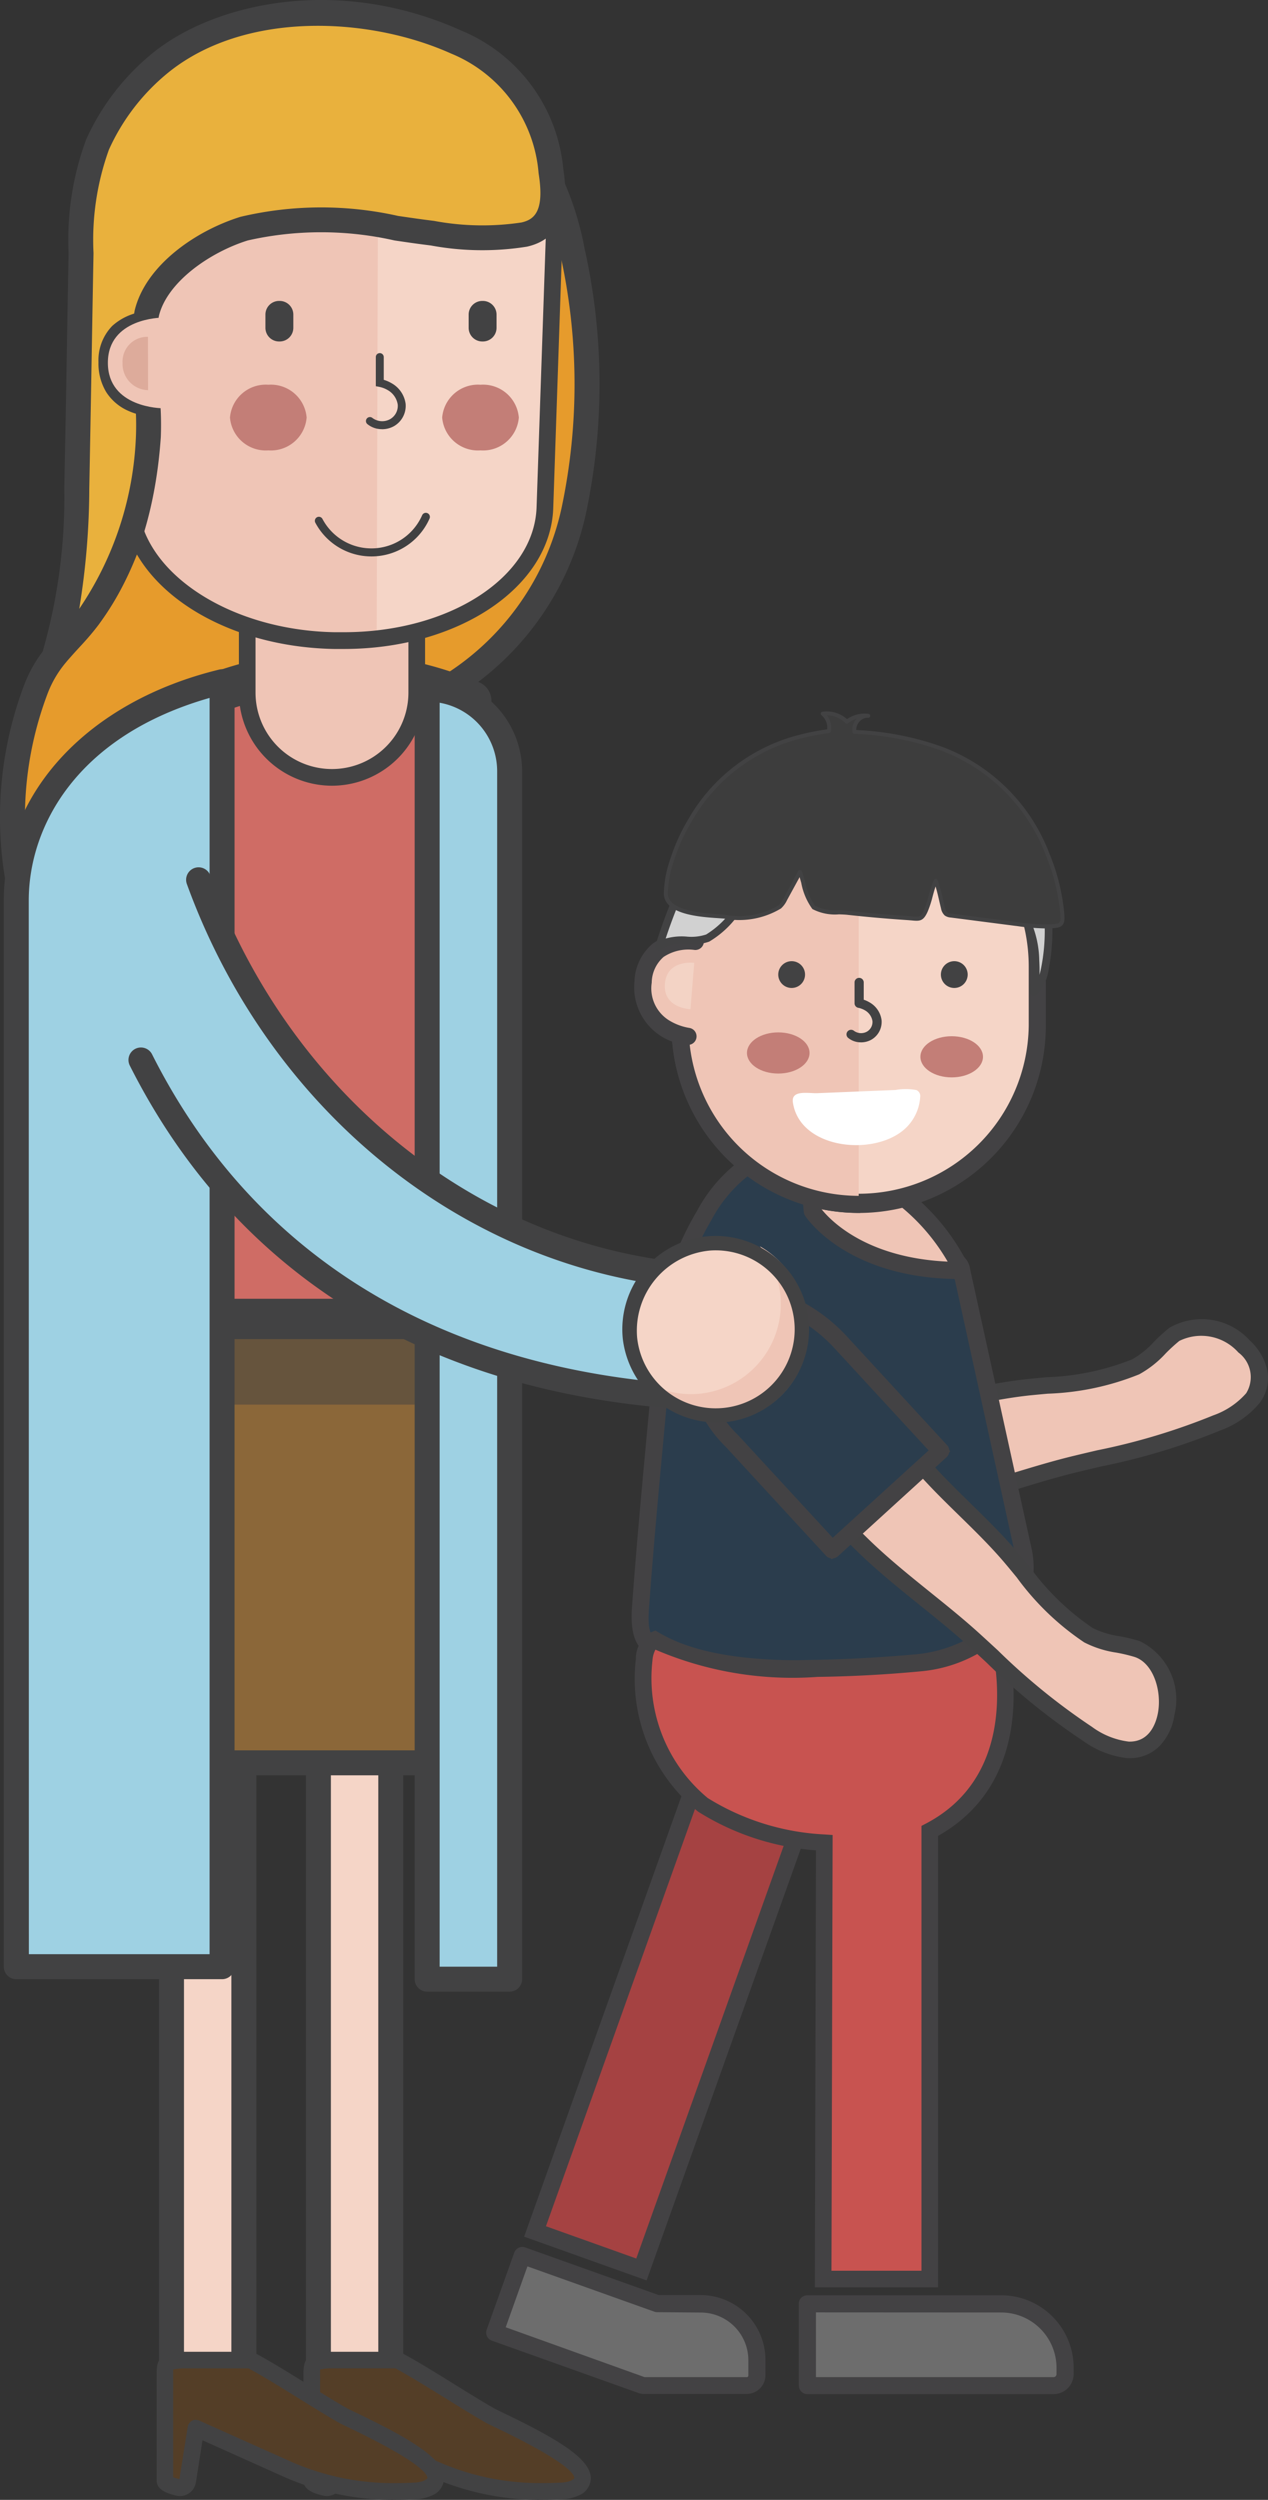 <svg id="Group_973" data-name="Group 973" xmlns="http://www.w3.org/2000/svg" xmlns:xlink="http://www.w3.org/1999/xlink" width="47.901" height="94.436" viewBox="0 0 47.901 94.436">
  <rect x="0" y="0" width="47.901" height="94.436" fill="#333333" stroke="none"/>
  <defs>
    <clipPath id="clip-path">
      <rect id="Rectangle_1990" data-name="Rectangle 1990" width="47.901" height="94.436" fill="none"/>
    </clipPath>
    <clipPath id="clip-path-2">
      <rect id="Rectangle_1989" data-name="Rectangle 1989" width="47.901" height="94.436" transform="translate(0 0)" fill="none"/>
    </clipPath>
    <clipPath id="clip-path-3">
      <rect id="Rectangle_1988" data-name="Rectangle 1988" width="16.436" height="3.264" transform="translate(2.147 49.798)" fill="none"/>
    </clipPath>
  </defs>
  <g id="Group_972" data-name="Group 972" clip-path="url(#clip-path)">
    <g id="Group_971" data-name="Group 971">
      <g id="Group_970" data-name="Group 970" clip-path="url(#clip-path-2)">
        <path id="Path_5071" data-name="Path 5071" d="M44.357,50.411c1.3-1.022,4.083.87,2.974,2.405a3.217,3.217,0,0,1-1.368.939,29.861,29.861,0,0,1-5.287,1.538c-1.8.433-3.544,1.109-5.361,1.483-2.115.436-4.265.692-6.409.965a1.817,1.817,0,0,1-2.024-1.573,1.836,1.836,0,0,1,1.54-2.067c1.339-.2,2.974-.452,3.162-.481l2.974-.455c1.447-.223,2.869-.613,4.328-.764a12.15,12.15,0,0,0,4.013-.766,9.442,9.442,0,0,0,1.458-1.224" fill="#efc5b6"/>
        <path id="Path_5072" data-name="Path 5072" d="M47.585,53a3.5,3.5,0,0,1-1.495,1.042,24.746,24.746,0,0,1-4.5,1.358c-.28.066-.561.131-.84.2-.8.191-1.6.435-2.37.671-.974.3-1.98.6-3,.814-1.949.4-3.954.655-5.892.9l-.541.069a2.15,2.15,0,0,1-.569-4.261c1.092-.16,2.374-.359,2.921-.444l.24-.037q1.486-.225,2.973-.455c.589-.09,1.187-.212,1.766-.329.838-.17,1.7-.346,2.577-.436.221-.023.442-.043.664-.064a9.608,9.608,0,0,0,3.249-.675,3.386,3.386,0,0,0,.831-.67,6.75,6.75,0,0,1,.566-.516,2.447,2.447,0,0,1,3.053.477,2.141,2.141,0,0,1,.655,1.117A1.565,1.565,0,0,1,47.585,53M28.866,57.43l.541-.068c1.927-.244,3.919-.5,5.845-.893.992-.2,1.984-.507,2.944-.8.783-.239,1.593-.486,2.407-.681.28-.068.562-.134.844-.2a24.3,24.3,0,0,0,4.388-1.321,2.95,2.95,0,0,0,1.242-.836,1.159,1.159,0,0,0-.295-1.539,1.876,1.876,0,0,0-2.232-.436,6.4,6.4,0,0,0-.514.471,3.908,3.908,0,0,1-1,.79,10.1,10.1,0,0,1-3.458.732c-.219.02-.438.04-.656.062-.842.088-1.694.26-2.518.427-.585.119-1.191.242-1.8.335l-2.974.455-.238.037c-.548.085-1.831.283-2.926.445a1.527,1.527,0,0,0-1.275,1.715q.006.045.015.09a1.508,1.508,0,0,0,1.659,1.213" fill="#424243"/>
        <path id="Path_5073" data-name="Path 5073" d="M34,52.341l.4,2.747.4,2.744-1.691.253-3.818.572a4.5,4.5,0,0,1-3.419-.63,2.447,2.447,0,0,1,.483-4.118,6.114,6.114,0,0,1,2.141-.744l3.747-.559Z" fill="#d0534f"/>
        <path id="Path_5074" data-name="Path 5074" d="M25.661,58.278a2.687,2.687,0,0,1-1.031-2.323,2.965,2.965,0,0,1,1.557-2.327,6.447,6.447,0,0,1,2.254-.783l5.511-.824a.325.325,0,0,1,.241.061.318.318,0,0,1,.126.213l.793,5.491a.323.323,0,0,1-.272.365l-5.509.825a7.274,7.274,0,0,1-1.064.081,4.15,4.15,0,0,1-2.606-.779m8.066-5.57-5.191.776a5.792,5.792,0,0,0-2.028.7,2.326,2.326,0,0,0-1.234,1.818,2.048,2.048,0,0,0,.792,1.769,4.281,4.281,0,0,0,3.169.562l5.192-.777Z" fill="#434244"/>
        <path id="Path_5075" data-name="Path 5075" d="M37.617,61.562a4.259,4.259,0,0,1-.609.463,5.5,5.5,0,0,1-2.429.8q-2.05.185-4.119.211a19.106,19.106,0,0,1-4.511-.356c-1.4-.323-1.857-.481-1.752-1.952.229-3.181.554-6.358.831-9.535A11.472,11.472,0,0,1,26.6,45.912a5.507,5.507,0,0,1,1.623-1.869c.488-.315,1.749-.75,2.247-.208.254.276.168,1.245.209,1.626,0,0,1.073,1.972,5.248,1.965.177.344.308.192.392.568L38.661,58.62a3.049,3.049,0,0,1-1.044,2.942" fill="#2b3d4d"/>
        <path id="Path_5076" data-name="Path 5076" d="M29.873,63.29a17.8,17.8,0,0,1-3.981-.366c-1.438-.331-2.068-.547-1.948-2.218.153-2.121.351-4.275.543-6.357q.149-1.592.289-3.181a11.64,11.64,0,0,1,1.612-5.386,5.689,5.689,0,0,1,1.7-1.952c.458-.3,1.916-.879,2.572-.167a2.241,2.241,0,0,1,.262,1.377c0,.129,0,.247.008.339.18.265,1.375,1.793,4.98,1.793h.176l.071.138a.411.411,0,0,0,.139.172.676.676,0,0,1,.274.457l2.337,10.627a3.3,3.3,0,0,1-1.121,3.184,4.466,4.466,0,0,1-.644.49,5.788,5.788,0,0,1-2.542.835c-1.375.123-2.767.194-4.139.212-.195,0-.392,0-.59,0m-.115-19.457a2.986,2.986,0,0,0-1.393.424,5.267,5.267,0,0,0-1.542,1.787,11.175,11.175,0,0,0-1.541,5.168q-.14,1.591-.289,3.183c-.192,2.081-.39,4.231-.542,6.348-.091,1.266.167,1.367,1.555,1.686a18.764,18.764,0,0,0,4.451.349c1.358-.016,2.738-.087,4.1-.209a5.27,5.27,0,0,0,2.317-.759,3.906,3.906,0,0,0,.572-.435h0a2.8,2.8,0,0,0,.966-2.7L36.076,48.049c-.027-.117-.039-.127-.089-.166a.826.826,0,0,1-.2-.2c-4.159-.038-5.282-2.012-5.329-2.1l-.029-.1c-.011-.111-.014-.267-.015-.443a2.676,2.676,0,0,0-.128-1.037.7.7,0,0,0-.53-.175" fill="#444445"/>
        <path id="Path_5077" data-name="Path 5077" d="M25.876,62.991c-1.438-.331-2.124-.567-2-2.29.153-2.124.352-4.281.545-6.367.1-1.057.195-2.115.287-3.172a11.7,11.7,0,0,1,1.622-5.416,5.77,5.77,0,0,1,1.724-1.974c.47-.3,1.973-.9,2.66-.155a2.259,2.259,0,0,1,.279,1.42c0,.119,0,.233.007.32a3.169,3.169,0,0,0,.959.844,7.6,7.6,0,0,0,3.974.9h.2l.091.175a.351.351,0,0,0,.12.149.742.742,0,0,1,.3.5l2.337,10.626a3.367,3.367,0,0,1-1.141,3.25,4.606,4.606,0,0,1-.654.5,5.847,5.847,0,0,1-2.573.845c-1.378.124-2.772.195-4.144.212-.2,0-.394,0-.593,0a17.828,17.828,0,0,1-4-.368m10.1-15.027a.4.4,0,0,0-.032-.026.966.966,0,0,1-.192-.189c-4.17-.05-5.306-2.047-5.353-2.133l-.031-.056-.006-.064c-.013-.12-.014-.274-.016-.453a2.956,2.956,0,0,0-.109-.989c-.325-.353-1.388-.027-1.836.261a5.2,5.2,0,0,0-1.52,1.765,11.109,11.109,0,0,0-1.532,5.138c-.092,1.058-.19,2.117-.287,3.176-.193,2.082-.391,4.235-.544,6.354-.087,1.213.137,1.3,1.5,1.614a18.889,18.889,0,0,0,4.435.348c1.356-.017,2.733-.088,4.093-.21a5.185,5.185,0,0,0,2.287-.748,3.923,3.923,0,0,0,.563-.427h0a2.738,2.738,0,0,0,.946-2.634L36.009,48.065a.378.378,0,0,0-.032-.1" fill="#434244"/>
        <rect id="Rectangle_1985" data-name="Rectangle 1985" width="18.829" height="4.268" transform="translate(20.213 84.3) rotate(-70.351)" fill="#a54242"/>
        <path id="Path_5078" data-name="Path 5078" d="M19.8,84.494l6.55-18.34,4.627,1.652-6.55,18.341ZM26.74,66.979,20.624,84.1l3.412,1.219L30.151,68.2Z" fill="#434244"/>
        <path id="Path_5079" data-name="Path 5079" d="M39.773,90.119H30.5V87.031h7.172A2.568,2.568,0,0,1,40.236,89.6v.058a.463.463,0,0,1-.463.463" fill="#6d6d6d"/>
        <path id="Path_5080" data-name="Path 5080" d="M30.174,90.119V87.031a.323.323,0,0,1,.323-.323h7.327a2.738,2.738,0,0,1,2.735,2.735v.241a.759.759,0,0,1-.758.758H30.5a.324.324,0,0,1-.323-.323m.646-2.765V89.8H39.8a.112.112,0,0,0,.112-.112v-.241a2.091,2.091,0,0,0-2.089-2.089Z" fill="#434244"/>
        <path id="Path_5081" data-name="Path 5081" d="M28.593,89.156v.58a.382.382,0,0,1-.383.383H24.292l-5.6-2,1.039-2.907,5.1,1.819h1.641a2.126,2.126,0,0,1,2.125,2.125" fill="#6d6d6d"/>
        <path id="Path_5082" data-name="Path 5082" d="M24.184,90.423l-5.6-2a.324.324,0,0,1-.2-.412L19.426,85.1a.324.324,0,0,1,.413-.2l5.044,1.8h1.585a2.451,2.451,0,0,1,2.448,2.448v.58a.707.707,0,0,1-.706.706H24.292a.332.332,0,0,1-.108-.019m.643-3.069a.313.313,0,0,1-.109-.019l-4.793-1.711-.821,2.3L24.348,89.8H28.21a.058.058,0,0,0,.06-.06v-.58a1.8,1.8,0,0,0-1.8-1.8Z" fill="#434244"/>
        <path id="Path_5083" data-name="Path 5083" d="M36.326,47.995c-4.175.008-5.64-2.246-5.64-2.246L30.5,43.664h0a7.8,7.8,0,0,1,5.827,4.33" fill="#efc5b6"/>
        <path id="Path_5084" data-name="Path 5084" d="M30.415,45.926a.32.32,0,0,1-.051-.148l-.189-2.084a.322.322,0,0,1,.164-.311.328.328,0,0,1,.2-.037,8.168,8.168,0,0,1,6.079,4.519.324.324,0,0,1-.295.454H36.3c-4.283,0-5.825-2.3-5.888-2.393M31,45.633c.252.336,1.586,1.879,4.8,2.027a7.616,7.616,0,0,0-4.943-3.621Z" fill="#434244"/>
        <path id="Path_5085" data-name="Path 5085" d="M35.123,69.165V86.094H31.1l.043-16.484a9.651,9.651,0,0,1-4.587-1.431,6.154,6.154,0,0,1-2.22-5.476c.053-.465.189-.672.4-.76,1.554.923,3.764,1.119,6.15,1.089q1.95-.026,3.888-.211a5,5,0,0,0,2.293-.8h0a4.131,4.131,0,0,0,.572-.463s1.719,5.38-2.514,7.6" fill="#c85350"/>
        <path id="Path_5086" data-name="Path 5086" d="M30.825,69.9a9.685,9.685,0,0,1-4.453-1.462,6.454,6.454,0,0,1-2.351-5.769,1.138,1.138,0,0,1,.591-1.014l.146-.06.135.08c1.637.973,4.059,1.069,5.986,1.045,1.278-.018,2.578-.087,3.86-.209a4.7,4.7,0,0,0,2.15-.745l.043-.028a3.884,3.884,0,0,0,.487-.4l.532-.519v.7c.165.565,1.489,5.578-2.514,7.835V86.407H30.782Zm3.985-.923.168-.088c3.252-1.708,2.771-5.437,2.481-6.759-.071.053-.143.106-.218.156l-.082.054h0a5.358,5.358,0,0,1-2.356.795c-1.3.124-2.617.195-3.913.212a13.111,13.111,0,0,1-6.13-1.028,1.034,1.034,0,0,0-.113.421,5.878,5.878,0,0,0,2.089,5.184A9.216,9.216,0,0,0,31.162,69.3l.292.02L31.41,85.781h3.4Z" fill="#434244"/>
        <path id="Path_5087" data-name="Path 5087" d="M39.185,36.5v2.251a6.748,6.748,0,0,1-13.5,0V36.5a6.748,6.748,0,0,1,13.5,0" fill="#f5d5c7"/>
        <path id="Path_5088" data-name="Path 5088" d="M25.367,38.753V36.5a7.072,7.072,0,0,1,13.994-1.435,7.206,7.206,0,0,1,.147,1.435v2.251a7.07,7.07,0,0,1-14.141,0m.646-2.251v2.251a6.425,6.425,0,0,0,12.849,0V36.5a6.568,6.568,0,0,0-.133-1.305A6.425,6.425,0,0,0,26.013,36.5" fill="#434244"/>
        <path id="Path_5089" data-name="Path 5089" d="M32.438,29.755h0V45.5a6.767,6.767,0,0,1-6.748-6.747V36.5a6.767,6.767,0,0,1,6.748-6.747" fill="#efc5b6"/>
        <path id="Path_5090" data-name="Path 5090" d="M32.438,45.821a.323.323,0,0,0,0-.646,6.431,6.431,0,0,1-6.424-6.424V36.5a6.431,6.431,0,0,1,6.424-6.424.322.322,0,0,0,0-.645A7.078,7.078,0,0,0,25.367,36.5v2.249a7.078,7.078,0,0,0,7.071,7.07" fill="#434244"/>
        <path id="Path_5091" data-name="Path 5091" d="M29.4,39c.653,0,1.182.348,1.182.777s-.529.778-1.182.778-1.182-.348-1.182-.778S28.751,39,29.4,39" fill="#c37e77"/>
        <path id="Path_5092" data-name="Path 5092" d="M35.952,39.145c.653,0,1.182.348,1.182.777s-.529.778-1.182.778-1.182-.348-1.182-.778.529-.777,1.182-.777" fill="#c37e77"/>
        <path id="Path_5093" data-name="Path 5093" d="M32.525,39.377a.8.8,0,0,0,.391-.1.774.774,0,0,0,.387-.741.908.908,0,0,0-.465-.676,1.061,1.061,0,0,0-.209-.094l0-.665a.174.174,0,0,0-.347,0l0,.8a.173.173,0,0,0,.14.17.81.81,0,0,1,.242.09.572.572,0,0,1,.295.413.422.422,0,0,1-.213.4.457.457,0,0,1-.483-.031.173.173,0,1,0-.224.264.751.751,0,0,0,.486.169" fill="#424243"/>
        <path id="Path_5094" data-name="Path 5094" d="M24.3,37.1a1.654,1.654,0,0,1,1.99-1.532L26,39.152A1.9,1.9,0,0,1,24.3,37.1" fill="#efc5b6"/>
        <path id="Path_5095" data-name="Path 5095" d="M25.975,39.473a.323.323,0,0,0,.064-.642,2.127,2.127,0,0,1-.788-.3,1.422,1.422,0,0,1-.631-1.406,1.313,1.313,0,0,1,.448-.975,1.7,1.7,0,0,1,1.169-.264.323.323,0,0,0,.1-.637,2.344,2.344,0,0,0-1.668.39,1.933,1.933,0,0,0-.7,1.434,2.183,2.183,0,0,0,1.987,2.4h.012" fill="#434244"/>
        <path id="Path_5096" data-name="Path 5096" d="M26.226,36.373l-.142,1.752s-1.041-.031-.966-.961,1.108-.791,1.108-.791" fill="#f3d3c5"/>
        <path id="Path_5097" data-name="Path 5097" d="M42.95,62.295c1.577.5,1.573,3.867-.32,3.812a3.235,3.235,0,0,1-1.546-.605,29.929,29.929,0,0,1-4.241-3.512c-1.371-1.249-2.907-2.31-4.237-3.6-1.548-1.506-2.968-3.141-4.4-4.762a1.817,1.817,0,0,1,.165-2.558,1.836,1.836,0,0,1,2.575.114c.916,1,2.045,2.207,2.174,2.346q1.021,1.1,2.046,2.2c1,1.073,2.118,2.031,3.062,3.153a12.2,12.2,0,0,0,2.888,2.891,9.368,9.368,0,0,0,1.831.519" fill="#efc5b6"/>
        <path id="Path_5098" data-name="Path 5098" d="M42.62,66.42a3.511,3.511,0,0,1-1.7-.652,24.7,24.7,0,0,1-3.652-2.962q-.316-.294-.635-.584c-.6-.551-1.256-1.077-1.886-1.585-.793-.639-1.612-1.3-2.359-2.026-1.427-1.388-2.762-2.9-4.053-4.37l-.36-.409a2.15,2.15,0,0,1,3.206-2.864c.746.814,1.63,1.763,2.007,2.168l.166.178q1.021,1.1,2.045,2.2c.406.437.842.864,1.264,1.277.612.6,1.244,1.217,1.809,1.888.142.17.283.342.425.514a9.622,9.622,0,0,0,2.383,2.309,3.4,3.4,0,0,0,1.021.311,7.141,7.141,0,0,1,.745.179,2.448,2.448,0,0,1,1.32,2.794,2.144,2.144,0,0,1-.557,1.169,1.567,1.567,0,0,1-1.188.461m-14.176-13,.361.409c1.283,1.458,2.61,2.965,4.019,4.336.726.706,1.534,1.357,2.315,1.987.638.514,1.3,1.046,1.915,1.609.214.195.426.391.639.587a24.248,24.248,0,0,0,3.556,2.89,2.953,2.953,0,0,0,1.39.558c.825.024,1.049-.767,1.108-1.108.141-.828-.184-1.866-.893-2.092a6.255,6.255,0,0,0-.678-.161,3.894,3.894,0,0,1-1.218-.387,10.109,10.109,0,0,1-2.547-2.451c-.14-.17-.279-.34-.42-.507-.545-.649-1.166-1.256-1.767-1.844-.427-.418-.869-.85-1.285-1.3q-1.024-1.1-2.046-2.2l-.165-.177c-.378-.4-1.262-1.355-2.01-2.171a1.528,1.528,0,0,0-2.136-.092l-.066.063a1.508,1.508,0,0,0-.072,2.054" fill="#424243"/>
        <path id="Path_5099" data-name="Path 5099" d="M35.538,54.808l-2.051,1.87-2.048,1.869L30.28,57.289l-2.617-2.838a4.5,4.5,0,0,1-1.4-3.183,2.446,2.446,0,0,1,3.679-1.912,6.115,6.115,0,0,1,1.817,1.354L34.327,53.5Z" fill="#2b3d4d"/>
        <path id="Path_5100" data-name="Path 5100" d="M31.422,58.906l-3.946-4.283a4.819,4.819,0,0,1-1.465-3.375,2.617,2.617,0,0,1,1.308-2.1,2.9,2.9,0,0,1,2.736-.016,6.347,6.347,0,0,1,1.892,1.41L35.9,54.824Zm-2.76-9.6a2.189,2.189,0,0,0-1.092.284,2.119,2.119,0,0,0-1.053,1.7,4.344,4.344,0,0,0,1.332,2.989l3.6,3.91,3.724-3.4-3.6-3.91a5.821,5.821,0,0,0-1.742-1.3,2.67,2.67,0,0,0-1.169-.282" fill="#444445"/>
        <path id="Path_5101" data-name="Path 5101" d="M31.2,58.766l-3.775-4.1a4.892,4.892,0,0,1-1.483-3.428,2.687,2.687,0,0,1,1.343-2.158,2.964,2.964,0,0,1,2.8-.018A6.428,6.428,0,0,1,32,50.492l3.776,4.1a.324.324,0,0,1-.02.458l-4.1,3.739a.323.323,0,0,1-.455-.02m.323-7.837A5.79,5.79,0,0,0,29.8,49.646a2.33,2.33,0,0,0-2.2,0,2.049,2.049,0,0,0-1.018,1.649A4.272,4.272,0,0,0,27.9,54.232l3.558,3.86,3.623-3.3Z" fill="#434244"/>
        <path id="Path_5102" data-name="Path 5102" d="M35.544,36.816a.506.506,0,1,0,.506-.506.507.507,0,0,0-.506.506" fill="#424243"/>
        <path id="Path_5103" data-name="Path 5103" d="M29.4,36.816a.506.506,0,1,0,.506-.506.507.507,0,0,0-.506.506" fill="#424243"/>
        <path id="Path_5104" data-name="Path 5104" d="M24.9,35.775a18.927,18.927,0,0,1,.856-2.278,6.216,6.216,0,0,1,1.19-1.882,7.432,7.432,0,0,1,3.371-1.6,8.708,8.708,0,0,1,2.453-.439,8.723,8.723,0,0,1,1.762.269,6.216,6.216,0,0,1,2.2.8,6.2,6.2,0,0,1,.836.736l1.149,1.143a2.482,2.482,0,0,1,.839,1.709,7.391,7.391,0,0,1-.072,2.337,1.6,1.6,0,0,1-.412.906c-.078.071.039-.406.038-.4a4.87,4.87,0,0,0,.009-.792,3.728,3.728,0,0,0-.336-1.479,3.964,3.964,0,0,0-1.695-1.627A9.792,9.792,0,0,0,31.2,32.2a4.182,4.182,0,0,0-3.09,1.776c-.355.478-.818,1.225-1.381,1.465s-1.345-.123-1.838.338" fill="#d1d1d1"/>
        <path id="Path_5105" data-name="Path 5105" d="M38.962,37.59c-.126-.1-.036-.429,0-.545a4.717,4.717,0,0,0,.007-.761,3.553,3.553,0,0,0-.321-1.422A3.807,3.807,0,0,0,37.012,33.3a9.746,9.746,0,0,0-5.792-.959,4.021,4.021,0,0,0-2.989,1.718c-.053.072-.109.15-.167.232a3.633,3.633,0,0,1-1.273,1.281,2.051,2.051,0,0,1-.863.1,1.257,1.257,0,0,0-.934.208.145.145,0,0,1-.237-.148,19.328,19.328,0,0,1,.864-2.295,6.384,6.384,0,0,1,1.219-1.924,7.65,7.65,0,0,1,3.434-1.641,8.818,8.818,0,0,1,2.494-.444,8.814,8.814,0,0,1,1.792.273,6.367,6.367,0,0,1,2.249.817,6.38,6.38,0,0,1,.856.753l1.149,1.144a2.632,2.632,0,0,1,.881,1.792,7.5,7.5,0,0,1-.074,2.383,1.737,1.737,0,0,1-.456.985.167.167,0,0,1-.112.045.153.153,0,0,1-.091-.03m-8.61-7.439a7.309,7.309,0,0,0-3.307,1.566,6.125,6.125,0,0,0-1.16,1.839,19.126,19.126,0,0,0-.738,1.9,2.233,2.233,0,0,1,.788-.075,1.794,1.794,0,0,0,.742-.079,3.451,3.451,0,0,0,1.152-1.183c.059-.083.116-.163.17-.236a4.341,4.341,0,0,1,3.188-1.833,10.032,10.032,0,0,1,5.966.993,4.076,4.076,0,0,1,1.755,1.69,3.823,3.823,0,0,1,.351,1.535c.009.18.016.369.009.557a2.867,2.867,0,0,0,.069-.292,7.187,7.187,0,0,0,.071-2.291,2.329,2.329,0,0,0-.8-1.624l-1.149-1.144a6.052,6.052,0,0,0-.816-.719,6.125,6.125,0,0,0-2.149-.774,8.669,8.669,0,0,0-1.732-.266H32.7a8.792,8.792,0,0,0-2.348.434" fill="#424243"/>
        <path id="Path_5106" data-name="Path 5106" d="M26.094,30.942a7.335,7.335,0,0,0-.722,1.6,4.154,4.154,0,0,0-.219,1.219c.02.806,1.646.822,2.2.87a3.15,3.15,0,0,0,2.1-.365.933.933,0,0,0,.215-.3l.552-1.026c.123.32.272,1.119.517,1.338s.953.165,1.266.2q1.129.127,2.264.2c.436.028.54.1.708-.274.162-.363.207-.773.371-1.13a8.039,8.039,0,0,1,.273,1.019.406.406,0,0,0,.117.232.375.375,0,0,0,.189.061l2.434.314A7.835,7.835,0,0,0,39.583,35c.492-.014.589-.016.541-.531a7.758,7.758,0,0,0-.545-2.181,6.832,6.832,0,0,0-4.019-4.007,10.959,10.959,0,0,0-3.283-.63.528.528,0,0,1,.528-.609,1.077,1.077,0,0,0-.814.226,1.07,1.07,0,0,0-.913-.3.687.687,0,0,1,.234.658,8.786,8.786,0,0,0-1.492.325,6.618,6.618,0,0,0-3.726,3" fill="#3d3d3d"/>
        <path id="Path_5107" data-name="Path 5107" d="M38.386,34.98l-2.47-.319a.441.441,0,0,1-.226-.076.482.482,0,0,1-.142-.272c-.025-.1-.048-.2-.071-.3-.04-.175-.081-.355-.134-.524-.043.122-.077.249-.113.381a3.845,3.845,0,0,1-.186.568c-.166.374-.306.361-.614.332l-.167-.013c-.774-.051-1.537-.119-2.267-.2-.078-.008-.187-.012-.3-.016a1.847,1.847,0,0,1-1.006-.2,2.437,2.437,0,0,1-.421-.99c-.022-.076-.042-.15-.062-.216L29.734,34a.978.978,0,0,1-.233.32,3.056,3.056,0,0,1-2.156.38l-.2-.014c-.716-.047-2.048-.136-2.068-.928a4.2,4.2,0,0,1,.223-1.241,7.3,7.3,0,0,1,.728-1.613A6.734,6.734,0,0,1,29.8,27.872a8.9,8.9,0,0,1,1.449-.32.613.613,0,0,0-.216-.533.075.075,0,0,1-.025-.078.073.073,0,0,1,.06-.054,1.149,1.149,0,0,1,.93.28,1.147,1.147,0,0,1,.819-.2.075.075,0,0,1-.018.148.4.4,0,0,0-.325.139.461.461,0,0,0-.128.324,11.014,11.014,0,0,1,3.241.632,6.94,6.94,0,0,1,4.063,4.05,7.759,7.759,0,0,1,.55,2.2c.023.237.019.394-.067.491s-.255.113-.546.121l-.116,0a8.444,8.444,0,0,1-1.083-.093m-6.349-7.657a.074.074,0,0,1-.1-.006,1.009,1.009,0,0,0-.695-.294.771.771,0,0,1,.142.611.076.076,0,0,1-.064.059,8.757,8.757,0,0,0-1.479.321,6.581,6.581,0,0,0-3.684,2.966,7.143,7.143,0,0,0-.714,1.58,4.087,4.087,0,0,0-.217,1.195c.016.657,1.308.742,1.929.783l.2.015a2.933,2.933,0,0,0,2.051-.349.857.857,0,0,0,.195-.273l.552-1.027a.075.075,0,0,1,.07-.039.074.074,0,0,1,.065.048c.038.1.076.233.12.389a2.513,2.513,0,0,0,.378.919,1.838,1.838,0,0,0,.911.166c.123,0,.23.008.314.017.728.082,1.488.15,2.26.2.063,0,.12.009.171.014.289.026.342.031.464-.244a3.839,3.839,0,0,0,.178-.547,3.721,3.721,0,0,1,.193-.583.074.074,0,0,1,.069-.044.076.076,0,0,1,.068.047,4.763,4.763,0,0,1,.206.729c.023.1.045.2.07.3a.353.353,0,0,0,.091.192.307.307,0,0,0,.152.045l2.47.319a7.474,7.474,0,0,0,1.178.09c.239-.007.383-.011.436-.071s.051-.158.031-.378a7.65,7.65,0,0,0-.54-2.16,6.8,6.8,0,0,0-3.975-3.966,10.875,10.875,0,0,0-3.261-.625.076.076,0,0,1-.071-.061.6.6,0,0,1,.159-.511h0a1.017,1.017,0,0,0-.326.174" fill="#424243"/>
        <path id="Path_5108" data-name="Path 5108" d="M34.6,41.176a2.212,2.212,0,0,0-.77,0l-1.55.063-1.413.058c-.314.012-.983-.138-.915.342.256,1.789,3.116,2.07,4.266.974a1.783,1.783,0,0,0,.544-1.172.245.245,0,0,0-.162-.269" fill="#fff"/>
        <rect id="Rectangle_1986" data-name="Rectangle 1986" width="2.734" height="25.892" transform="translate(12.029 63.57)" fill="#f5d5c7"/>
        <path id="Path_5109" data-name="Path 5109" d="M14.763,89.933H12.029a.472.472,0,0,1-.472-.471V63.57a.472.472,0,0,1,.472-.471h2.734a.471.471,0,0,1,.471.471V89.462a.471.471,0,0,1-.471.471M12.5,88.99h1.791V64.041H12.5Z" fill="#424243"/>
        <path id="Path_5110" data-name="Path 5110" d="M12.635,93.729l.32-2,3.35,1.5a9.884,9.884,0,0,0,4,.886c.291,0,.583,0,.874-.019A1.336,1.336,0,0,0,21.713,94c1.435-.72-2.773-2.5-3.236-2.76-1.036-.6-2.358-1.483-3.459-2.077H12.43c-.713.054-.654.145-.651.617,0,.5,0,1,0,1.5v2.436c0,.108.268.2.5.256a.3.3,0,0,0,.354-.243" fill="#543e27"/>
        <path id="Path_5111" data-name="Path 5111" d="M20.389,94.436H20.3a10.16,10.16,0,0,1-4.125-.914L13.2,92.186l-.255,1.593a.611.611,0,0,1-.262.41.6.6,0,0,1-.471.089c-.321-.073-.748-.211-.748-.562V90.778c0-.333,0-.667,0-1v-.1c-.009-.605.186-.777.943-.835h2.612a.315.315,0,0,1,.15.038c.639.346,1.348.786,2.033,1.212.512.318,1,.618,1.433.869.065.038.21.107.4.2,2.024.973,3.279,1.722,3.285,2.457a.719.719,0,0,1-.47.657,1.629,1.629,0,0,1-.661.139c-.253.013-.517.02-.8.02m-7.434-3.019a.32.32,0,0,1,.128.027l3.351,1.5a9.51,9.51,0,0,0,3.871.859c.31,0,.589,0,.855-.018a1.086,1.086,0,0,0,.413-.074c.1-.053.123-.091.123-.091.012-.14-.25-.607-2.929-1.894-.214-.1-.374-.18-.446-.222-.447-.256-.935-.559-1.452-.881-.652-.4-1.326-.824-1.93-1.154H12.43a2.056,2.056,0,0,0-.338.045c0,.041,0,.1,0,.152l0,.105q0,.5,0,1v2.808a1.571,1.571,0,0,0,.235.073l.316-1.979a.314.314,0,0,1,.161-.226.307.307,0,0,1,.15-.038m-.32,2.312h0Z" fill="#424243"/>
        <rect id="Rectangle_1987" data-name="Rectangle 1987" width="2.734" height="25.892" transform="translate(6.479 63.57)" fill="#f5d5c7"/>
        <path id="Path_5112" data-name="Path 5112" d="M9.212,89.933H6.479a.471.471,0,0,1-.472-.471V63.57a.471.471,0,0,1,.472-.471H9.212a.471.471,0,0,1,.472.471V89.462a.471.471,0,0,1-.472.471M6.95,88.99H8.741V64.041H6.95Z" fill="#424243"/>
        <path id="Path_5113" data-name="Path 5113" d="M7.085,93.729l.32-2,3.35,1.5a9.884,9.884,0,0,0,4,.886q.438,0,.874-.019A1.336,1.336,0,0,0,16.163,94c1.435-.72-2.773-2.5-3.236-2.76-1.035-.6-2.358-1.483-3.459-2.077H6.88c-.713.054-.654.145-.651.617,0,.5,0,1,0,1.5v2.436c0,.108.268.2.5.256a.3.3,0,0,0,.354-.243" fill="#543e27"/>
        <path id="Path_5114" data-name="Path 5114" d="M14.839,94.436h-.087a10.167,10.167,0,0,1-4.125-.914L7.65,92.186,7.4,93.779h0a.611.611,0,0,1-.262.41.6.6,0,0,1-.471.089c-.321-.073-.748-.211-.748-.562V90.778q0-.5,0-1v-.1c-.01-.605.184-.777.942-.835H9.468a.312.312,0,0,1,.15.038c.64.346,1.348.786,2.034,1.212.512.318.995.619,1.432.869.065.038.21.107.405.2,2.024.973,3.279,1.722,3.285,2.457a.719.719,0,0,1-.47.657,1.629,1.629,0,0,1-.661.139c-.253.013-.517.02-.8.02M7.405,91.417a.32.32,0,0,1,.128.027l3.351,1.5a9.514,9.514,0,0,0,3.871.859c.309,0,.588,0,.855-.018a1.086,1.086,0,0,0,.413-.074c.1-.053.123-.091.123-.091.012-.14-.25-.607-2.929-1.894-.214-.1-.374-.18-.446-.222-.446-.256-.934-.559-1.451-.88-.652-.406-1.326-.824-1.931-1.155H6.88a2.056,2.056,0,0,0-.338.045c0,.041,0,.1,0,.152v.105q0,.5,0,1v2.808a1.571,1.571,0,0,0,.235.073l.316-1.979a.314.314,0,0,1,.161-.226.307.307,0,0,1,.15-.038m-.32,2.312h0Z" fill="#424243"/>
        <path id="Path_5115" data-name="Path 5115" d="M3.033,48.438a.318.318,0,0,1,.3-.223h.652A.313.313,0,0,0,4.3,47.9a.315.315,0,0,1,.314-.314H18.26a.315.315,0,0,1,.315.314l-.24,18.375a.314.314,0,0,1-.314.318H4.574a.313.313,0,0,1-.282-.175,28.462,28.462,0,0,1-1.465-5.363c-1.178-7.068-1.117-8.4.206-12.618" fill="#8b6739"/>
        <path id="Path_5116" data-name="Path 5116" d="M18.021,67.065H4.574a.778.778,0,0,1-.7-.44,28.669,28.669,0,0,1-1.506-5.492C1.19,54.1,1.215,52.657,2.583,48.3a.786.786,0,0,1,.751-.553h.511a.787.787,0,0,1,.77-.628H18.261a.786.786,0,0,1,.785.785l-.24,18.381a.774.774,0,0,1-.226.55.785.785,0,0,1-.559.234m-.157-.792v0ZM4.716,66.212h0Zm-.041-.09H17.866L18.1,48.058H4.756a.786.786,0,0,1-.77.628H3.449c-1.239,3.961-1.342,5.176-.156,12.292a29.3,29.3,0,0,0,1.382,5.144" fill="#424243"/>
        <path id="Path_5117" data-name="Path 5117" d="M2.149,24.7c.37-.447.789-.842,1.206-1.394a11.693,11.693,0,0,0,2.076-5.231,21.248,21.248,0,0,0-.013-6.229,27.8,27.8,0,0,0-.6-3.068,12.485,12.485,0,0,1-.8-2.6c.028-.044.055-.089.086-.132a5.024,5.024,0,0,1,1.42-1.219Q7,3.871,8.564,3.057a10.141,10.141,0,0,1,2.445-.979,11.8,11.8,0,0,1,4.049.049,3.289,3.289,0,0,1,1.557.474,12.533,12.533,0,0,1,3.364,2.8,11.092,11.092,0,0,1,1.636,4.062,23.164,23.164,0,0,1,.054,9.852,10.425,10.425,0,0,1-4.561,6.538,33.987,33.987,0,0,1-3.284,1.477A16.164,16.164,0,0,0,8.463,31.27c-1.657,1.854-2.635,4.279-3.823,6.446a1.671,1.671,0,0,1-.752.83c-.695.272-1.366-.438-1.733-1.088a13.693,13.693,0,0,1-.788-11.451,4.532,4.532,0,0,1,.782-1.31" fill="#e69b2c"/>
        <path id="Path_5118" data-name="Path 5118" d="M3.571,39.079a2.375,2.375,0,0,1-1.826-1.39A14.158,14.158,0,0,1,.928,25.837a5.042,5.042,0,0,1,.858-1.44h0c.152-.183.312-.358.476-.538.236-.258.479-.524.717-.839A11.149,11.149,0,0,0,4.966,18a20.809,20.809,0,0,0-.015-6.09,27.553,27.553,0,0,0-.59-3.015c-.021-.083-.13-.37-.225-.623-.619-1.644-.705-2.038-.513-2.343.041-.067.07-.113.1-.156A5.439,5.439,0,0,1,5.271,4.431c.99-.642,2.024-1.245,3.076-1.792a10.607,10.607,0,0,1,2.56-1.021,12.273,12.273,0,0,1,4.211.042,3.7,3.7,0,0,1,1.776.561c.3.219.6.424.9.623a8.915,8.915,0,0,1,2.575,2.288,11.521,11.521,0,0,1,1.71,4.235,23.533,23.533,0,0,1,.05,10.061,10.886,10.886,0,0,1-4.78,6.831,17.075,17.075,0,0,1-2.215,1.03c-.368.15-.749.305-1.113.47a15.751,15.751,0,0,0-5.2,3.825A21.248,21.248,0,0,0,5.963,36.2c-.293.577-.6,1.175-.91,1.747a2.1,2.1,0,0,1-.993,1.041,1.335,1.335,0,0,1-.489.095M2.512,25a4.036,4.036,0,0,0-.705,1.178,13.219,13.219,0,0,0,.759,11.051c.3.524.778,1.025,1.151.88a1.336,1.336,0,0,0,.51-.617c.306-.559.606-1.15.9-1.721a21.93,21.93,0,0,1,2.989-4.813A16.7,16.7,0,0,1,13.63,26.9c.381-.172.77-.331,1.146-.484a15.931,15.931,0,0,0,2.093-.97A9.934,9.934,0,0,0,21.212,19.2a22.567,22.567,0,0,0-.058-9.641,10.607,10.607,0,0,0-1.562-3.891,8.072,8.072,0,0,0-2.326-2.042c-.3-.2-.617-.415-.93-.645A2.945,2.945,0,0,0,15,2.6a11.371,11.371,0,0,0-3.888-.057,9.808,9.808,0,0,0-2.33.937c-1.024.533-2.033,1.121-3,1.747a4.613,4.613,0,0,0-1.292,1.1l-.006.009a12.8,12.8,0,0,0,.533,1.609c.142.377.224.6.256.724a28.186,28.186,0,0,1,.611,3.119A21.755,21.755,0,0,1,5.9,18.146a12.075,12.075,0,0,1-2.166,5.441c-.264.35-.523.633-.773.907-.154.168-.3.332-.446.5M4.437,6.4v0" fill="#424243"/>
        <g id="Group_969" data-name="Group 969" opacity="0.49">
          <g id="Group_968" data-name="Group 968">
            <g id="Group_967" data-name="Group 967" clip-path="url(#clip-path-3)">
              <path id="Path_5119" data-name="Path 5119" d="M18.583,49.8l-16.1.185-.34,3.079H18.583Z" fill="#404041"/>
            </g>
          </g>
        </g>
        <path id="Path_5120" data-name="Path 5120" d="M7.55,26.421a12.5,12.5,0,0,1,2.778-.845,13.8,13.8,0,0,1,7.474.9l-.015,23.347H7.457Z" fill="#cf6c65"/>
        <path id="Path_5121" data-name="Path 5121" d="M17.787,50.587H7.457a.758.758,0,0,1-.761-.764l.092-23.4a.76.76,0,0,1,.459-.7,13.362,13.362,0,0,1,2.946-.9,14.524,14.524,0,0,1,7.879.94.759.759,0,0,1,.492.712l-.015,23.348a.761.761,0,0,1-.762.761M8.222,49.063h8.8l.013-22.052a12.753,12.753,0,0,0-6.577-.685,11.889,11.889,0,0,0-2.152.607Z" fill="#424243"/>
        <path id="Path_5122" data-name="Path 5122" d="M18.1,50.14H7.142l.095-23.925.188-.082a12.928,12.928,0,0,1,2.847-.866,14.12,14.12,0,0,1,7.642.917l.2.077ZM7.773,49.511h9.7l.015-22.816a13.4,13.4,0,0,0-7.105-.81,12.231,12.231,0,0,0-2.52.745Z" fill="#424243"/>
        <path id="Path_5123" data-name="Path 5123" d="M12.6,29.368h-.12a3.142,3.142,0,0,1-3.142-3.142V23.011a3.142,3.142,0,0,1,3.142-3.142h.12a3.142,3.142,0,0,1,3.142,3.142v3.215A3.142,3.142,0,0,1,12.6,29.368" fill="#efc5b6"/>
        <path id="Path_5124" data-name="Path 5124" d="M12.541,29.682a3.52,3.52,0,0,1-3.516-3.517V23.071a3.517,3.517,0,0,1,7.033,0v3.094a3.521,3.521,0,0,1-3.517,3.517m0-9.5a2.892,2.892,0,0,0-2.888,2.888v3.094a2.888,2.888,0,0,0,5.776,0V23.071a2.892,2.892,0,0,0-2.888-2.888" fill="#424243"/>
        <path id="Path_5125" data-name="Path 5125" d="M20.583,19.18c-.1,2.879-3.6,5.1-7.809,5.02l-.146,0C8.449,24.121,5,21.8,4.9,18.951L4.5,7.878C4.39,4.657,8,1.991,12.6,2h.161c4.631.011,8.314,2.728,8.2,5.986Z" fill="#efc5b6"/>
        <path id="Path_5126" data-name="Path 5126" d="M14.292,2.11,14.23,24.132c3.524-.387,6.266-2.411,6.353-4.952l.382-11.191c.1-2.884-2.782-5.346-6.673-5.879" fill="#f5d5c7"/>
        <path id="Path_5127" data-name="Path 5127" d="M12.987,24.516l-.217,0-.147,0c-4.4-.08-7.931-2.518-8.039-5.549L4.191,7.889a4.923,4.923,0,0,1,1.5-3.623,9.667,9.667,0,0,1,6.885-2.578h.192a9.851,9.851,0,0,1,7,2.645A5,5,0,0,1,21.28,8L20.9,19.19c-.1,2.986-3.577,5.326-7.911,5.326M12.6,2.316A9.052,9.052,0,0,0,6.139,4.7a4.307,4.307,0,0,0-1.32,3.164L5.212,18.94c.094,2.652,3.424,4.87,7.422,4.943l.146,0,.207,0c3.993,0,7.192-2.073,7.283-4.718l.382-11.191A4.38,4.38,0,0,0,19.306,4.77a9.213,9.213,0,0,0-6.544-2.454Z" fill="#424243"/>
        <path id="Path_5128" data-name="Path 5128" d="M18.152,14.534a1.356,1.356,0,0,0-1.448,1.24,1.356,1.356,0,0,0,1.448,1.24,1.356,1.356,0,0,0,1.448-1.24,1.356,1.356,0,0,0-1.448-1.24" fill="#c37e77"/>
        <path id="Path_5129" data-name="Path 5129" d="M10.136,14.534a1.356,1.356,0,0,0-1.448,1.24,1.356,1.356,0,0,0,1.448,1.24,1.356,1.356,0,0,0,1.448-1.24,1.356,1.356,0,0,0-1.448-1.24" fill="#c37e77"/>
        <path id="Path_5130" data-name="Path 5130" d="M14.432,16.213a.862.862,0,0,1-.555-.193.15.15,0,1,1,.195-.229.615.615,0,0,0,.662.045.578.578,0,0,0,.291-.554.762.762,0,0,0-.39-.552,1.011,1.011,0,0,0-.316-.117l-.122-.024,0-1.1a.15.15,0,0,1,.15-.15h0a.151.151,0,0,1,.15.151l0,.859a1.281,1.281,0,0,1,.287.123,1.051,1.051,0,0,1,.539.781.885.885,0,0,1-.442.847.927.927,0,0,1-.45.115" fill="#424243"/>
        <path id="Path_5131" data-name="Path 5131" d="M16.08,19.373a.153.153,0,0,0-.134.094,2.093,2.093,0,0,1-3.764.138.153.153,0,0,0-.14-.083h0a.153.153,0,0,0-.13.224,2.4,2.4,0,0,0,4.316-.159.154.154,0,0,0-.147-.214" fill="#404041"/>
        <path id="Path_5132" data-name="Path 5132" d="M.614,74.295V34.021c0-4.225,3.416-7.207,7.775-8.268V74.295Z" fill="#9ed1e3"/>
        <path id="Path_5133" data-name="Path 5133" d="M8.39,74.767H.615a.472.472,0,0,1-.472-.472V34.021c0-4.1,3.194-7.523,8.135-8.726a.471.471,0,0,1,.583.458V74.295a.472.472,0,0,1-.471.472m-7.3-.944H7.918V26.365C2.895,27.8,1.086,31.224,1.086,34.021Z" fill="#424243"/>
        <path id="Path_5134" data-name="Path 5134" d="M18.221,12.9h.02a.517.517,0,0,0,.517-.516v-.5a.517.517,0,0,0-.517-.516h-.02a.516.516,0,0,0-.517.516v.5a.516.516,0,0,0,.517.516" fill="#424243"/>
        <path id="Path_5135" data-name="Path 5135" d="M10.544,12.9h.02a.517.517,0,0,0,.517-.516v-.5a.517.517,0,0,0-.517-.516h-.02a.516.516,0,0,0-.517.516v.5a.516.516,0,0,0,.517.516" fill="#424243"/>
        <path id="Path_5136" data-name="Path 5136" d="M2.9,18.445c.009-.394.016-.786.024-1.178.052-2.569.089-5.138.138-7.707a10.491,10.491,0,0,1,.624-4.1,8.4,8.4,0,0,1,2.4-3.108C9.07-.042,13.859.066,17.238,1.587a5.808,5.808,0,0,1,3.577,4.882c.171,1.064.124,2.131-1.007,2.389a10.867,10.867,0,0,1-3.646-.074c-2.286-.29-4.672-.856-6.939-.15-1.449.452-3.292,1.626-3.674,3.187-.373,1.52.161,3.132.058,4.664-.2,3.015-1.158,6.139-3.516,8.17a21.464,21.464,0,0,0,.809-6.21" fill="#e9b13d"/>
        <path id="Path_5137" data-name="Path 5137" d="M2.09,25.127a.461.461,0,0,1-.261-.08.472.472,0,0,1-.187-.538,21.077,21.077,0,0,0,.787-6.074h0l.023-1.176q.044-2.116.077-4.235.03-1.735.062-3.472a10.922,10.922,0,0,1,.665-4.285A8.93,8.93,0,0,1,5.793,1.984C8.125.112,12.762-.945,17.431,1.157A6.276,6.276,0,0,1,21.28,6.394c.269,1.671-.191,2.655-1.368,2.923a10.64,10.64,0,0,1-3.632-.043L16.1,9.251c-.4-.05-.8-.109-1.2-.168a12.549,12.549,0,0,0-5.539,0c-1.43.446-3.043,1.567-3.357,2.848a7.642,7.642,0,0,0-.02,2.582,11.9,11.9,0,0,1,.091,2C5.9,19.1,5.123,22.664,2.4,25.012a.471.471,0,0,1-.308.115m1.281-6.671A28.433,28.433,0,0,1,2.993,23a12.451,12.451,0,0,0,2.143-6.541,11.1,11.1,0,0,0-.087-1.844,8.423,8.423,0,0,1,.042-2.9c.418-1.7,2.306-3,3.992-3.524a13.266,13.266,0,0,1,5.956-.034c.4.058.79.116,1.182.165l.179.023a9.925,9.925,0,0,0,3.3.059c.474-.108.88-.407.647-1.854a5.353,5.353,0,0,0-3.306-4.527c-3.116-1.4-7.778-1.611-10.661.7A7.975,7.975,0,0,0,4.115,5.653a10.056,10.056,0,0,0-.582,3.908c-.022,1.165-.042,2.322-.062,3.478q-.036,2.12-.076,4.238Z" fill="#424243"/>
        <path id="Path_5138" data-name="Path 5138" d="M5.428,12.324a1.5,1.5,0,0,0-.821.384,1.339,1.339,0,0,0-.354.978A1.418,1.418,0,0,0,5.259,15.11a1.959,1.959,0,0,0,.305.04.277.277,0,0,1,.263.206.881.881,0,0,1,.024.267.159.159,0,0,1-.017.086c-.07.113-.433-.016-.531-.037a2.238,2.238,0,0,1-.46-.153,1.888,1.888,0,0,1-.832-.71,2.091,2.091,0,0,1-.291-1.127,1.865,1.865,0,0,1,.519-1.369,2.176,2.176,0,0,1,1.455-.558H5.7c.147,0,.28-.082.279.066l-.006.215a.282.282,0,0,1-.264.276c-.139.007-.283.014-.283.012" fill="#424243"/>
        <path id="Path_5139" data-name="Path 5139" d="M6.123,15.422s-2.044-.01-2.048-1.712S6.114,12,6.114,12Z" fill="#efc5b6"/>
        <path id="Path_5140" data-name="Path 5140" d="M5.594,14.739a.988.988,0,0,1-.964-1.028.935.935,0,0,1,.959-.987Z" fill="#ddab9b"/>
        <path id="Path_5141" data-name="Path 5141" d="M16.137,74.766V26.037h.019a3.1,3.1,0,0,1,3.1,3.1V74.766Z" fill="#9ed1e3"/>
        <path id="Path_5142" data-name="Path 5142" d="M19.252,75.238H16.137a.472.472,0,0,1-.472-.472V26.037a.471.471,0,0,1,.472-.471,3.576,3.576,0,0,1,3.587,3.567V74.766a.472.472,0,0,1-.472.472m-2.644-.943h2.173V29.133a2.629,2.629,0,0,0-2.173-2.586Z" fill="#424243"/>
        <path id="Path_5143" data-name="Path 5143" d="M26.48,48.221C17.3,47.642,10.35,41.065,7.506,33.245L5.318,40.034C9.273,47.887,16.683,52.39,26.7,52.811c-.088-1.837-.132-2.754-.221-4.59" fill="#9ed1e3"/>
        <path id="Path_5144" data-name="Path 5144" d="M26.7,53.283h-.02C16.51,52.855,8.977,48.348,4.9,40.246a.471.471,0,0,1,.841-.424C9.587,47.464,16.657,51.776,26.2,52.315l-.176-3.654C17.6,47.953,10.191,42.007,7.063,33.406a.471.471,0,1,1,.885-.322C11,41.475,18.286,47.233,26.509,47.751a.471.471,0,0,1,.441.448l.222,4.59a.472.472,0,0,1-.471.494" fill="#424243"/>
        <path id="Path_5145" data-name="Path 5145" d="M23.8,50.559a3.363,3.363,0,1,0,3-3.588,3.309,3.309,0,0,0-3,3.588" fill="#f5d5c7"/>
        <path id="Path_5146" data-name="Path 5146" d="M26.462,52.647a3.406,3.406,0,0,0,2.244-5.566,3.4,3.4,0,1,1-4.3,5.125,3.359,3.359,0,0,0,2.052.441" fill="#efc5b6"/>
        <path id="Path_5147" data-name="Path 5147" d="M27.511,53.712a3.527,3.527,0,1,0-3.982-3.124,3.585,3.585,0,0,0,3.982,3.124m-.682-6.471a2.984,2.984,0,1,1-2.76,3.29,3.04,3.04,0,0,1,2.76-3.29" fill="#424243"/>
      </g>
    </g>
  </g>
</svg>
